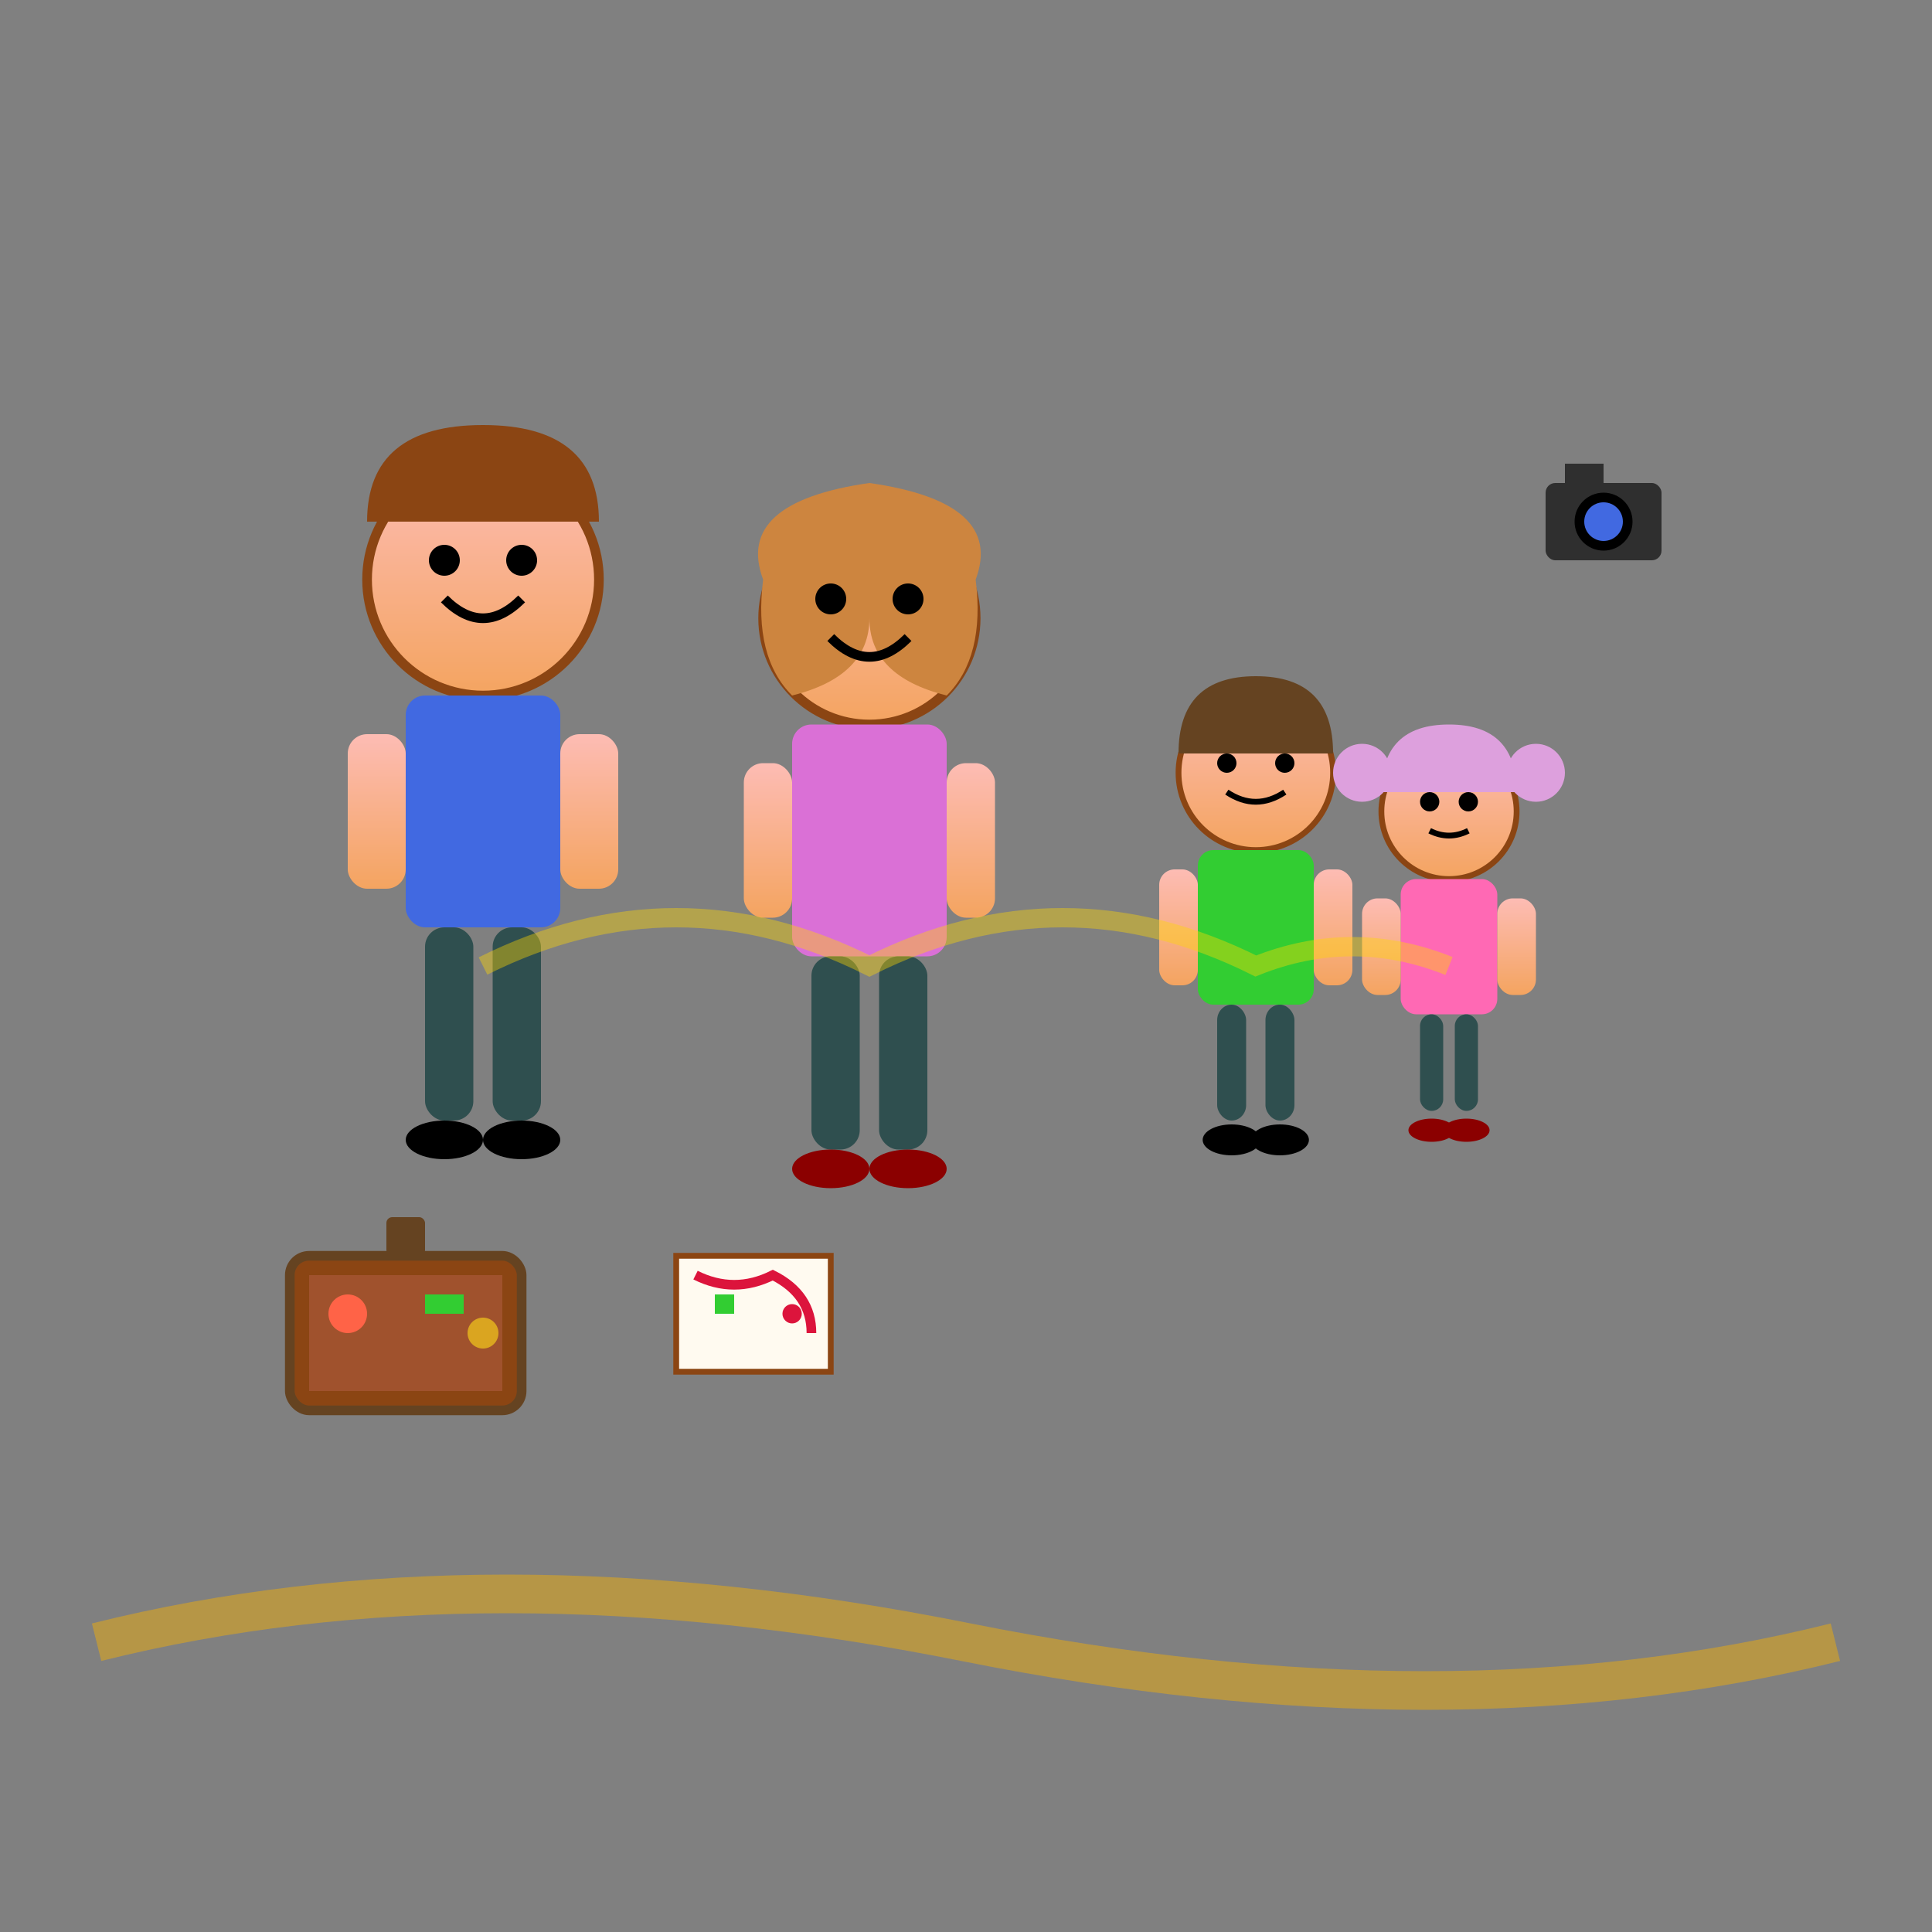 <svg xmlns="http://www.w3.org/2000/svg" viewBox="0 0 100 100">
  <rect x="0" y="0" width="100" height="100" fill="#808080" stroke="none"/>
  <defs>
    <linearGradient id="skinGradient" x1="0%" y1="0%" x2="0%" y2="100%">
      <stop offset="0%" style="stop-color:#FDBCB4;stop-opacity:1" />
      <stop offset="100%" style="stop-color:#F4A460;stop-opacity:1" />
    </linearGradient>
    <linearGradient id="heartGradient" x1="0%" y1="0%" x2="0%" y2="100%">
      <stop offset="0%" style="stop-color:#FF69B4;stop-opacity:1" />
      <stop offset="100%" style="stop-color:#DC143C;stop-opacity:1" />
    </linearGradient>
  </defs>
  
  <!-- Background heart -->
  <g transform="translate(50, 20)" opacity="0.3">
    <path d="M 0 8 C -12 -4 -32 -4 -20 8 C -32 -4 -12 -4 0 8 Z" 
          fill="url(#heartGradient)" transform="scale(1.5)"/>
  </g>
  
  <!-- Father figure -->
  <g transform="translate(25, 30)">
    <!-- Head -->
    <circle cx="0" cy="0" r="6" fill="url(#skinGradient)" stroke="#8B4513" stroke-width="0.5"/>
    <!-- Hair -->
    <path d="M -6 -3 Q -6 -8 0 -8 Q 6 -8 6 -3" fill="#8B4513"/>
    <!-- Eyes -->
    <circle cx="-2" cy="-1" r="0.8" fill="#000"/>
    <circle cx="2" cy="-1" r="0.8" fill="#000"/>
    <!-- Smile -->
    <path d="M -2 1 Q 0 3 2 1" fill="none" stroke="#000" stroke-width="0.5"/>
    
    <!-- Body -->
    <rect x="-4" y="6" width="8" height="12" fill="#4169E1" rx="1"/>
    <!-- Arms -->
    <rect x="-7" y="8" width="3" height="8" fill="url(#skinGradient)" rx="1"/>
    <rect x="4" y="8" width="3" height="8" fill="url(#skinGradient)" rx="1"/>
    <!-- Legs -->
    <rect x="-3" y="18" width="2.5" height="10" fill="#2F4F4F" rx="1"/>
    <rect x="0.5" y="18" width="2.5" height="10" fill="#2F4F4F" rx="1"/>
    <!-- Shoes -->
    <ellipse cx="-2" cy="29" rx="2" ry="1" fill="#000"/>
    <ellipse cx="2" cy="29" rx="2" ry="1" fill="#000"/>
  </g>
  
  <!-- Mother figure -->
  <g transform="translate(45, 32)">
    <!-- Head -->
    <circle cx="0" cy="0" r="5.5" fill="url(#skinGradient)" stroke="#8B4513" stroke-width="0.5"/>
    <!-- Hair -->
    <path d="M -5.5 -2 Q -7 -6 0 -7 Q 7 -6 5.5 -2 Q 6 2 4 4 Q 0 3 0 0 Q 0 3 -4 4 Q -6 2 -5.5 -2" fill="#CD853F"/>
    <!-- Eyes -->
    <circle cx="-2" cy="-1" r="0.8" fill="#000"/>
    <circle cx="2" cy="-1" r="0.8" fill="#000"/>
    <!-- Smile -->
    <path d="M -2 1 Q 0 3 2 1" fill="none" stroke="#000" stroke-width="0.5"/>
    
    <!-- Body -->
    <rect x="-4" y="5.5" width="8" height="12" fill="#DA70D6" rx="1"/>
    <!-- Arms -->
    <rect x="-6.5" y="7.5" width="2.5" height="8" fill="url(#skinGradient)" rx="1"/>
    <rect x="4" y="7.5" width="2.5" height="8" fill="url(#skinGradient)" rx="1"/>
    <!-- Legs -->
    <rect x="-3" y="17.5" width="2.5" height="10" fill="#2F4F4F" rx="1"/>
    <rect x="0.5" y="17.5" width="2.5" height="10" fill="#2F4F4F" rx="1"/>
    <!-- Shoes -->
    <ellipse cx="-2" cy="28.5" rx="2" ry="1" fill="#8B0000"/>
    <ellipse cx="2" cy="28.5" rx="2" ry="1" fill="#8B0000"/>
  </g>
  
  <!-- Child 1 (boy) -->
  <g transform="translate(65, 40)">
    <!-- Head -->
    <circle cx="0" cy="0" r="4" fill="url(#skinGradient)" stroke="#8B4513" stroke-width="0.3"/>
    <!-- Hair -->
    <path d="M -4 -1 Q -4 -5 0 -5 Q 4 -5 4 -1" fill="#654321"/>
    <!-- Eyes -->
    <circle cx="-1.5" cy="-0.5" r="0.5" fill="#000"/>
    <circle cx="1.5" cy="-0.5" r="0.5" fill="#000"/>
    <!-- Smile -->
    <path d="M -1.5 1 Q 0 2 1.5 1" fill="none" stroke="#000" stroke-width="0.3"/>
    
    <!-- Body -->
    <rect x="-3" y="4" width="6" height="8" fill="#32CD32" rx="0.8"/>
    <!-- Arms -->
    <rect x="-5" y="5" width="2" height="6" fill="url(#skinGradient)" rx="0.8"/>
    <rect x="3" y="5" width="2" height="6" fill="url(#skinGradient)" rx="0.8"/>
    <!-- Legs -->
    <rect x="-2" y="12" width="1.5" height="6" fill="#2F4F4F" rx="0.8"/>
    <rect x="0.5" y="12" width="1.5" height="6" fill="#2F4F4F" rx="0.8"/>
    <!-- Shoes -->
    <ellipse cx="-1.25" cy="19" rx="1.5" ry="0.8" fill="#000"/>
    <ellipse cx="1.25" cy="19" rx="1.5" ry="0.8" fill="#000"/>
  </g>
  
  <!-- Child 2 (girl) -->
  <g transform="translate(75, 42)">
    <!-- Head -->
    <circle cx="0" cy="0" r="3.5" fill="url(#skinGradient)" stroke="#8B4513" stroke-width="0.3"/>
    <!-- Hair with pigtails -->
    <path d="M -3.5 -1 Q -3.5 -4.5 0 -4.5 Q 3.5 -4.5 3.5 -1" fill="#DDA0DD"/>
    <circle cx="-4.5" cy="-2" r="1.5" fill="#DDA0DD"/>
    <circle cx="4.5" cy="-2" r="1.5" fill="#DDA0DD"/>
    <!-- Eyes -->
    <circle cx="-1" cy="-0.5" r="0.5" fill="#000"/>
    <circle cx="1" cy="-0.5" r="0.5" fill="#000"/>
    <!-- Smile -->
    <path d="M -1 1 Q 0 1.5 1 1" fill="none" stroke="#000" stroke-width="0.3"/>
    
    <!-- Body -->
    <rect x="-2.5" y="3.5" width="5" height="7" fill="#FF69B4" rx="0.8"/>
    <!-- Arms -->
    <rect x="-4.5" y="4.5" width="2" height="5" fill="url(#skinGradient)" rx="0.8"/>
    <rect x="2.5" y="4.5" width="2" height="5" fill="url(#skinGradient)" rx="0.8"/>
    <!-- Legs -->
    <rect x="-1.5" y="10.5" width="1.2" height="5" fill="#2F4F4F" rx="0.6"/>
    <rect x="0.3" y="10.5" width="1.2" height="5" fill="#2F4F4F" rx="0.6"/>
    <!-- Shoes -->
    <ellipse cx="-0.9" cy="16.5" rx="1.2" ry="0.6" fill="#8B0000"/>
    <ellipse cx="0.9" cy="16.5" rx="1.2" ry="0.6" fill="#8B0000"/>
  </g>
  
  <!-- Suitcase -->
  <g transform="translate(15, 65)">
    <rect x="0" y="0" width="12" height="8" fill="#8B4513" rx="1" stroke="#654321" stroke-width="0.5"/>
    <rect x="1" y="1" width="10" height="6" fill="#A0522D"/>
    <circle cx="10" cy="4" r="0.8" fill="#DAA520"/>
    <rect x="5" y="-2" width="2" height="2" fill="#654321" rx="0.3"/>
    <!-- Travel stickers -->
    <circle cx="3" cy="3" r="1" fill="#FF6347"/>
    <rect x="7" y="2" width="2" height="1" fill="#32CD32"/>
  </g>
  
  <!-- Camera -->
  <g transform="translate(80, 25)">
    <rect x="0" y="0" width="6" height="4" fill="#2F2F2F" rx="0.5"/>
    <circle cx="3" cy="2" r="1.5" fill="#000"/>
    <circle cx="3" cy="2" r="1" fill="#4169E1"/>
    <rect x="1" y="-1" width="2" height="1" fill="#2F2F2F"/>
  </g>
  
  <!-- Map -->
  <g transform="translate(35, 65)">
    <rect x="0" y="0" width="8" height="6" fill="#FFFAF0" stroke="#8B4513" stroke-width="0.3"/>
    <path d="M 1 1 Q 3 2 5 1 Q 7 2 7 4" fill="none" stroke="#DC143C" stroke-width="0.5"/>
    <circle cx="6" cy="3" r="0.5" fill="#DC143C"/>
    <rect x="2" y="2" width="1" height="1" fill="#32CD32"/>
  </g>
  
  <!-- Travel path/road -->
  <path d="M 5 85 Q 25 80 50 85 Q 75 90 95 85" 
        stroke="#DAA520" stroke-width="2" fill="none" opacity="0.6"/>
  
  <!-- Small hearts floating around family -->
  <g opacity="0.7">
    <path d="M 30 15 C 28 13 26 13 27 15 C 26 13 28 13 30 15 Z" fill="#FF69B4" transform="scale(0.5)"/>
    <path d="M 70 12 C 68 10 66 10 67 12 C 66 10 68 10 70 12 Z" fill="#FF69B4" transform="scale(0.5)"/>
    <path d="M 85 35 C 83 33 81 33 82 35 C 81 33 83 33 85 35 Z" fill="#FF69B4" transform="scale(0.5)"/>
  </g>
  
  <!-- Connecting line (family bond) -->
  <path d="M 25 50 Q 35 45 45 50 Q 55 45 65 50 Q 70 48 75 50" 
        stroke="#FFD700" stroke-width="1" fill="none" opacity="0.4"/>
</svg>
